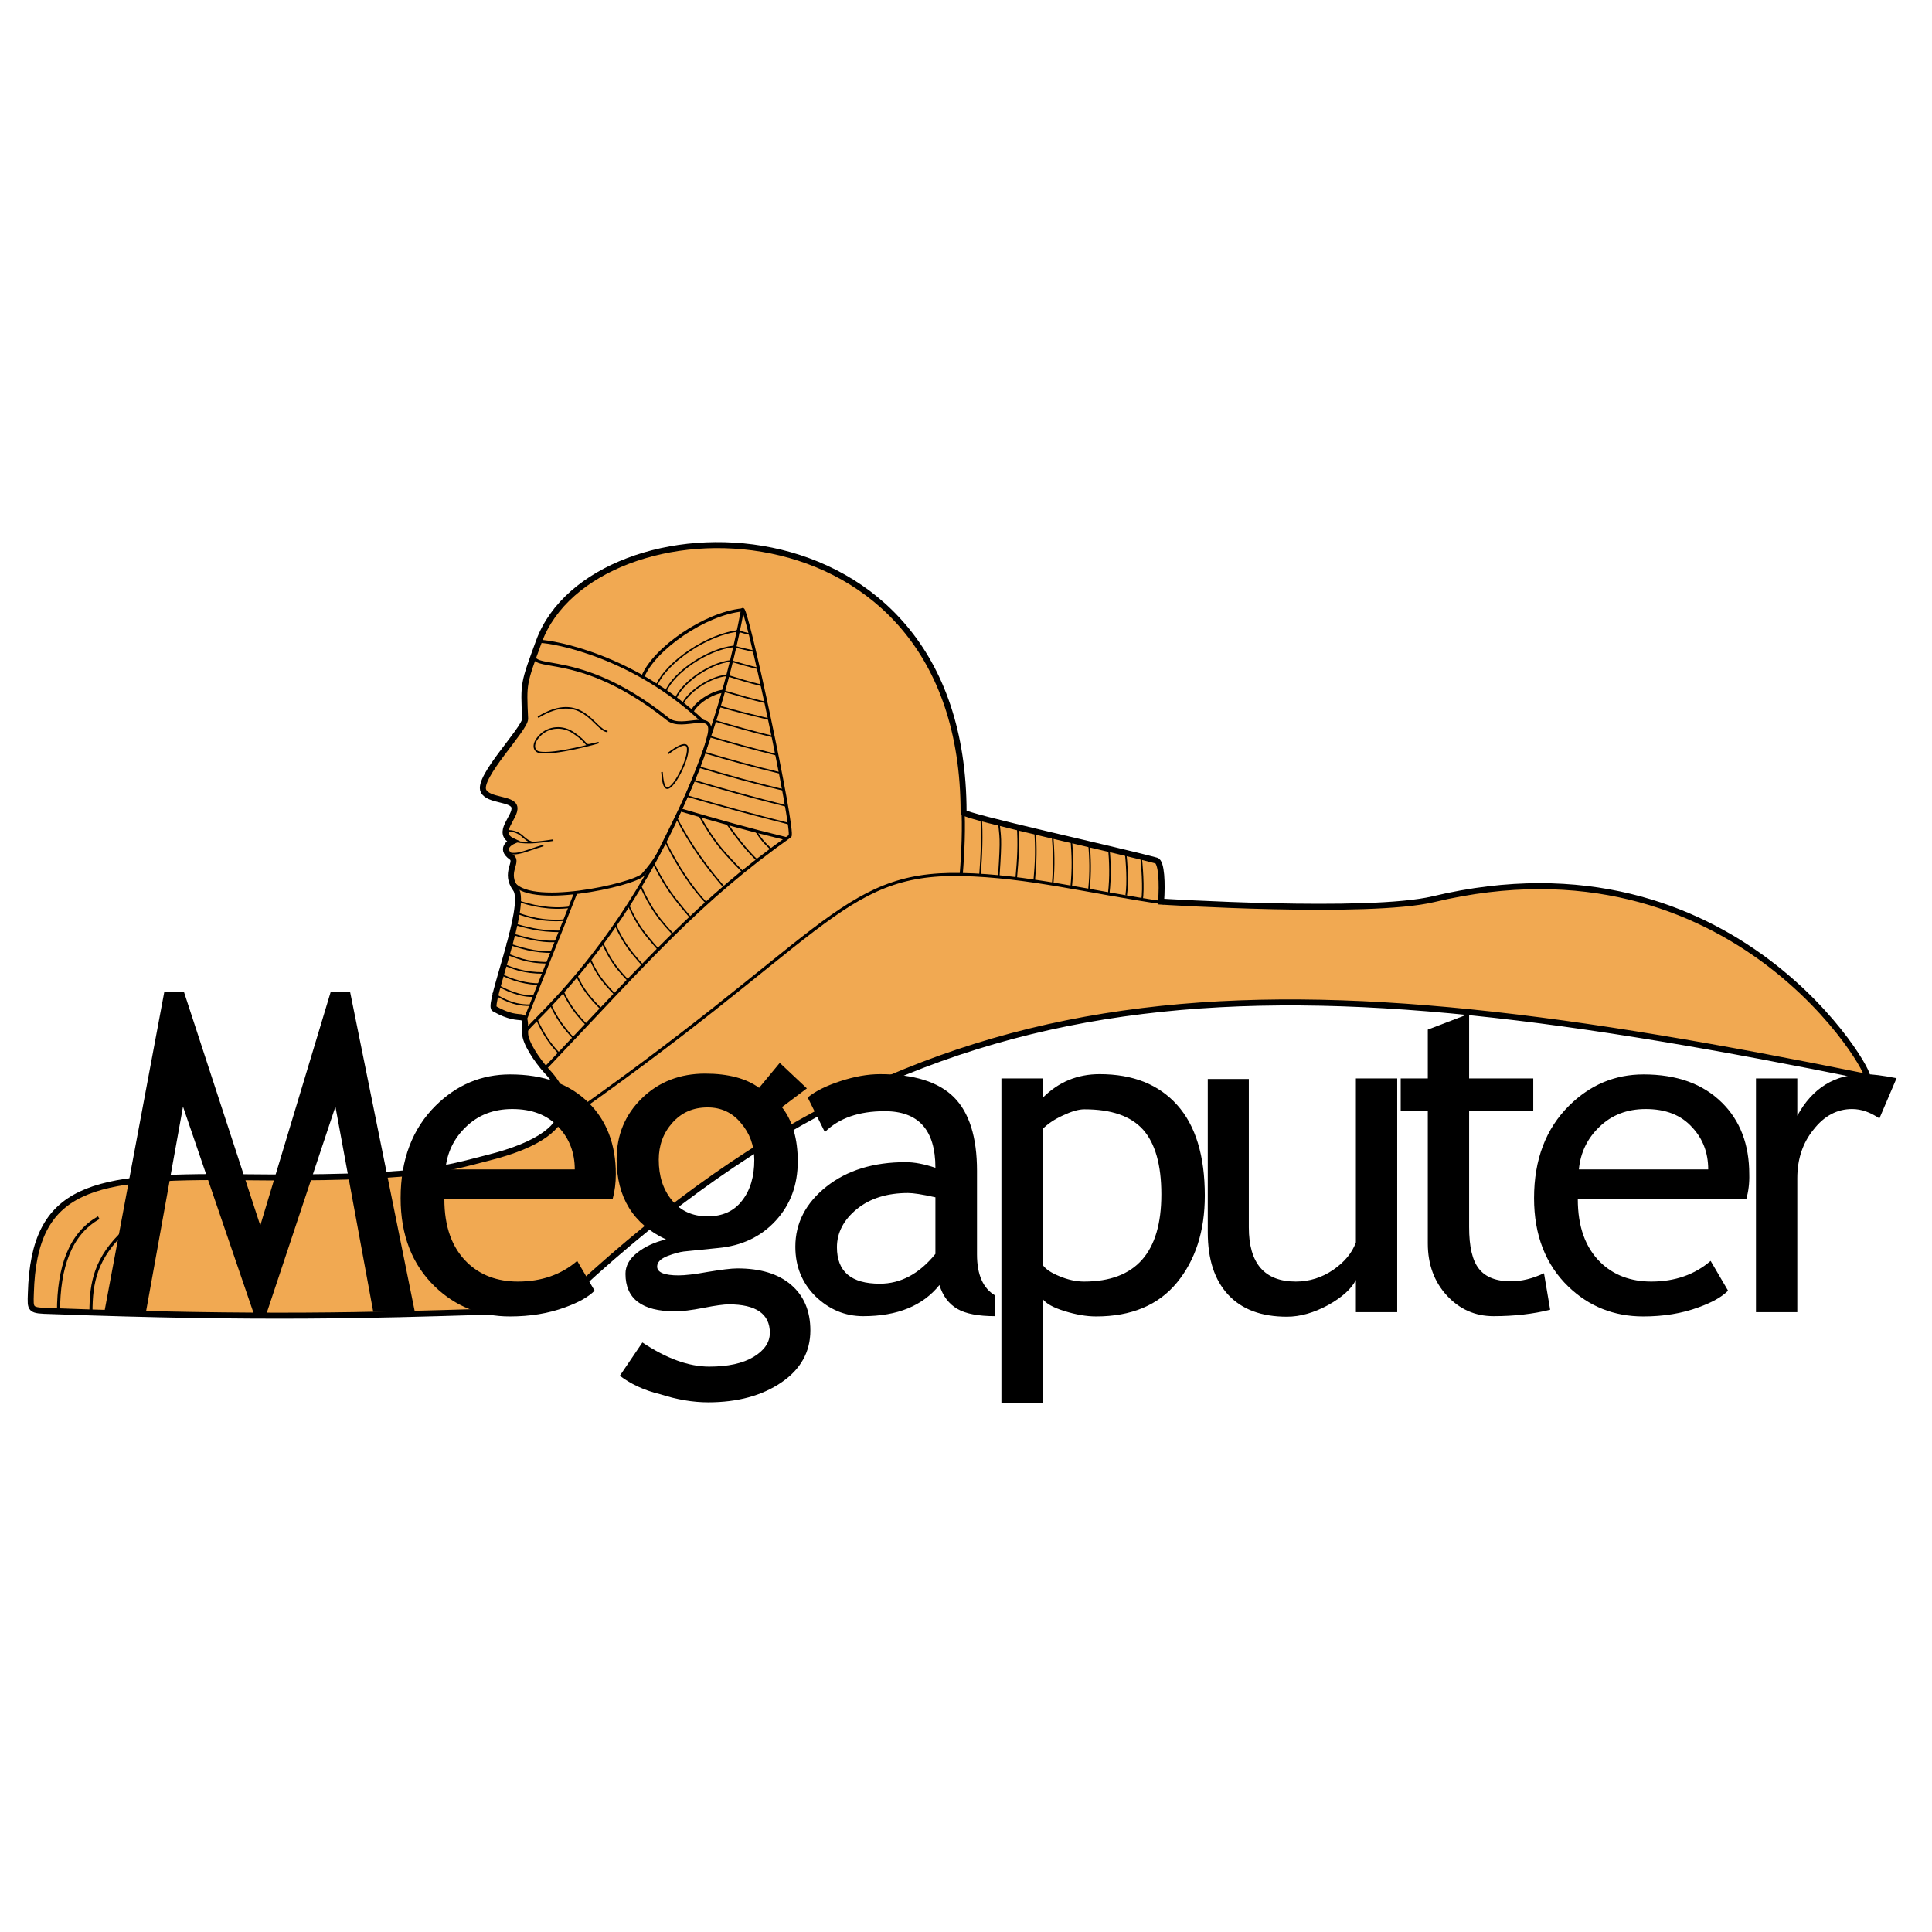 <svg xmlns="http://www.w3.org/2000/svg" viewBox="0 0 720 720" xml:space="preserve"><g stroke="#000"><path fill="#F1A952" stroke-width="2.232" d="M11.5 482c1.1-40.2 23.1-43.8 76.5-43.3 68.5.8 77.9-3.2 93.4-7.1 41.6-10.3 26.8-27.7 22.3-32.5-3.7-4.1-8-10.6-8-14 0-10.2-.1-2.7-11.5-9.2-2.5-1.5 12.5-38.4 8-44.6-4.5-6.2 1.1-10-1.6-11.9-4.9-3.5.5-5.9.5-5.9-6.7-3.1 1.3-9 .6-12.7-.7-3.3-9.6-2.3-11.5-6-2.6-5 15.7-23.3 15.5-27-.6-13.4-.7-12.8 5.2-28.9 20-54.1 158.2-57.1 158.2 63.8 0 1.5 57.5 14.1 71.8 18 2 .5 2.3 8.7 1.8 15.3 0 0 77.2 4.9 101.5-.9 112.6-26.9 164.8 66.8 161.5 66.2C479 357.4 352.3 353.6 215.3 480c-10.3 9.5-22.4 8.5-35.7 8.9-40 1.2-82.3 2.6-160.5-.3-8.1-.2-7.8-.4-7.6-6.6z"/><path fill="none" stroke-width="1.152" d="M36.8 453.8c-10.6 6-15 18.3-15 35.2M33.9 488.9c0-10.9 1.7-20.2 12.8-30.4M205.7 420.7C307.2 350.4 313 325 358.2 325.9c24.9.5 48.5 6.7 75.6 10.6M190.9 328.3c4.9 10.5 45.4 1.4 48.7-2.3 5.1-5.7 6.4-9 7.1-10.5 10.6-21.3 14.7-30.5 17.4-41.1 2.8-10.7-9.6-1.9-15.2-6.4-37.4-29.9-56-14.1-48.2-28.3"/><path fill="none" stroke-width="1.152" d="M358.8 300.4c.5 7.4.1 17.5-.6 25.6M196.1 384c5.3-6.8 61.3-53 80.6-156.7.9-4.7 19.6 83 17.7 84.3-33.6 23.8-52.5 45.7-90.4 85.7-2.4 2.5-9.6-11.2-7.9-13.3zM195.8 379.8c6-15.2 12.8-31.9 18.8-47.2"/><path fill="none" stroke-width="1.152" d="M201 239c5.6.1 35.4 5.6 61 29.9"/><path fill="none" stroke-width="1.152" d="M239.6 252.1c4.3-10.4 23.1-23.4 37-24.8"/><path fill="none" stroke-width=".576" d="M244.7 255.4c3.6-8.6 19-19.1 30.6-20.3"/><path fill="none" stroke-width=".576" d="M248.1 257.7c3-7.2 15.7-15.8 25.3-16.8M251.9 260.1c2.4-5.7 12.6-13 20.4-13.8M254.3 262.6c1.9-4.7 10.2-10.3 16.5-10.9"/><path fill="none" stroke-width="1.152" d="M257.8 265.4c1.4-3.3 7.3-7.3 11.7-7.8"/><path fill="none" stroke-width=".576" d="M192.2 335.5c5.5 2 13 3.6 20.2 2.6M191.6 339.9c5.4 2 10.8 3.6 18.9 3M190.7 344.1c5.2 1.5 10 3 18.1 3M189.8 347.8c5.2 1.5 11.3 3.4 17.6 3M188.8 351.5c4.8 1.7 10.6 3.5 17 3.3M188 355.2c4.2 1.5 8.1 3.6 16.2 3.6M186.9 359.1c3.9 1.7 8.2 3.5 15.7 3.5M185.9 362.6c4.6 2.8 11.3 4.3 15.1 4.1M184.7 366.7c3.3 2.2 9.6 4.9 14.5 4.5M183.7 370c2.6 1.8 7.3 4.7 13.6 4.6"/><path fill="none" stroke-width="1.152" d="M253.5 301.8c13.9 4.1 25.6 7.4 39.7 10.8"/><path fill="none" stroke-width=".576" d="M256.2 296.7c13.2 3.9 24.6 6.9 38.3 10.4M258.2 290.8c11.8 3.5 23 6.6 35 9.6M260.6 285.9c10.8 3.2 20.4 5.9 31.4 8.5M262.4 280.4c9.8 2.9 18.5 5.3 28.5 7.7M264.2 274.4c8.7 2.6 16.4 4.7 25.3 6.9M266.7 268.7c7.6 2.2 13.7 4 21.4 5.8M268 263.2c6.8 2 12.1 3.2 19 4.9M269.9 257.6c5.5 1.6 10.3 3 15.9 4.3M270.8 251.7c5 1.5 7.9 2.5 13 3.7M272.3 246.3c3.7 1.1 6.9 2 10.6 2.9M273.5 240.9c2.8.8 5 1.2 7.9 1.9M274.5 235c1.9.6 3.6 1 5.6 1.5M234.2 337.3c3.3 7.4 5.4 10 11.1 16.5M238.7 330.1c3.7 8.3 7.2 12.9 12.3 18.2M243.5 321.7c4.6 9 6.9 12.1 13.9 20.3M247.9 313.5c5.1 10.2 10 17.3 15.4 23.1M252.3 305.2c4.8 9.3 11.2 18.2 17.6 25.5M260.6 303.9c5 9 8 12.7 16.1 20.9M270.8 306.8c3.8 5.4 7.7 10.4 11.5 13.9M281.5 309.4c2.1 3.4 3.3 4.7 6 7.2M229.3 344.6c2.9 6.6 5.6 10 10.3 15.2M224.5 351.3c2.7 6 4.7 9 9.6 14.1M219.9 357.4c2.4 5.4 4.8 8.7 9.3 13.2M214.9 363.5c2.3 5.1 4.8 8.2 9.1 12.5M209.8 369.4c2 4.5 4.8 8.5 8.6 12.3M205.3 374.6c2 4.6 4.9 8.6 8.6 12.5M200 379.8c2.1 4.7 4.5 8.8 8.4 12.8M190.3 313.1c5 1.5 9.1 1 15.9 0"/><path fill="none" stroke-width=".576" d="M188.6 309.6c6.2-.1 6 3.5 10 4.4M189.1 317.8c3.9 1.1 6.6-.7 13.4-2.7M200.5 267.3c16.6-10.2 21 4.9 25.9 5.3M222.9 276.8c.9-.2-16.6 4.8-22.1 3.5-1.9-.5-2.6-3 .2-6 3.5-3.8 9-3.8 12.7-1.2 7.1 4.8 2.7 5.2 9.2 3.7zM249 280.8c3.3-2.5 5.8-3.8 6.8-3 2.4 1.9-4.4 16.5-7.3 15.9-1.1-.2-1.6-2.8-1.8-6M365.6 304.1c.5 7.1.2 14.5-.4 22.2M372.2 305.8c.5 6.7 1.1 5.1 0 21M379.2 307.5c.5 7.1.2 12.3-.5 20M385.7 309.1c.5 6.9.4 11.9-.3 19.4M392.2 310.6c.5 6.8.7 11.5.1 18.9M399.2 312.3c.5 6.6.7 11.1 0 18.3M405.8 313.8c.5 6.1.7 11.2 0 17.9M413.2 315.6c.5 5.5.7 11.3 0 17.3M419.4 317c.5 4.5 1 11.7.3 16.7M425.1 318.4c.5 3.4 1.2 13.1.5 16.9"/></g><path d="M139.1 488.9 125 412.4l-26 78.1h-4.1l-26.7-78.1-13.8 76.5H38.9l22.3-119.1h7.4L97 456.7l26.2-86.9h7.3l24.1 119.1h-15.5zM228.3 446.9h-62.7c0 10.2 2.8 18 8.4 23.5 4.9 4.8 11.3 7.2 19 7.2 8.8 0 16.2-2.6 22.1-7.7l6.5 11.1c-2.4 2.4-6 4.4-11 6.2-6.2 2.3-13.1 3.4-20.6 3.4-10.9 0-20.2-3.7-27.9-11.1-8.5-8.2-12.8-19.2-12.8-33 0-14.4 4.4-25.9 13.1-34.5 7.8-7.7 17-11.6 27.7-11.6 12.4 0 22.1 3.5 29.2 10.5 6.8 6.7 10.2 15.6 10.2 26.7 0 3.3-.4 6.4-1.2 9.3zm-37.4-33.6c-6.9 0-12.7 2.2-17.3 6.7-4.4 4.2-7 9.5-7.6 15.8h48.2c0-6.2-2-11.4-5.9-15.6-4.2-4.7-10.1-6.9-17.4-6.9zM231 512.7l8.4-12.4c9 6 17.3 9 24.9 9 7 0 12.5-1.2 16.5-3.6 4-2.4 6.1-5.4 6.1-9 0-7-5.1-10.6-15.3-10.6-1.7 0-4.9.4-9.4 1.3-4.6.9-8.1 1.3-10.6 1.3-12.4 0-18.5-4.7-18.5-14 0-2.9 1.4-5.5 4.3-7.8s6.5-4 10.8-5c-12.2-5.7-18.4-15.7-18.4-29.9 0-9.1 3.2-16.7 9.5-22.8 6.3-6.1 14.2-9.1 23.5-9.1 8.6 0 15.3 1.8 20.1 5.3l7.7-9.3 10.1 9.5-9.3 7c4 5.1 5.9 11.9 5.9 20.2 0 8.8-2.7 16.1-8.2 22.1-5.5 6-12.7 9.4-21.5 10.2l-12.8 1.3c-1.5.2-3.5.7-6.1 1.7-2.5 1-3.8 2.3-3.8 3.9 0 2.2 2.7 3.3 8 3.3 2.3 0 6-.4 10.9-1.3 4.9-.8 8.6-1.3 11-1.3 8.6 0 15.2 2 20 6.1 4.8 4.1 7.2 9.8 7.2 17 0 8-3.6 14.5-10.8 19.4-7.2 4.9-16.3 7.4-27.3 7.4-5.6 0-11.6-1-17.8-3-6.3-1.5-11.3-4-15.1-6.9zm32.7-100c-5.4 0-9.7 1.9-13.1 5.7-3.4 3.8-5.1 8.4-5.1 13.8 0 6.1 1.6 11.1 4.9 15.1 3.3 4 7.7 6 13.3 6 5.5 0 9.8-1.9 12.8-5.8 3.1-3.9 4.6-9 4.6-15.2 0-5.4-1.7-10-5-13.8-3.2-3.9-7.4-5.8-12.4-5.8z"/><path d="M350.1 478.9c-6.2 7.7-15.6 11.6-28.4 11.6-6.8 0-12.7-2.5-17.8-7.4-5-5-7.5-11.1-7.5-18.5 0-8.8 3.9-16.3 11.6-22.4 7.7-6.1 17.6-9.1 29.5-9.1 3.3 0 6.9.7 11.1 2.1 0-14.1-6.3-21.1-18.9-21.1-9.6 0-17.1 2.6-22.3 7.8L301 409c2.9-2.4 7-4.4 12.2-6.1 5.2-1.7 10.1-2.6 14.8-2.6 12.6 0 21.8 2.9 27.5 8.6 5.7 5.7 8.6 14.9 8.6 27.4v31.2c0 7.6 2.3 12.7 6.8 15.3v7.7c-6.3 0-11-.9-14.1-2.7-3.1-1.8-5.4-4.7-6.7-8.9zm-1.5-32.7c-4.9-1.1-8.3-1.6-10.2-1.6-7.8 0-14.2 2-19.1 6-4.9 4-7.4 8.8-7.4 14.2 0 9.1 5.3 13.6 16 13.6 7.8 0 14.7-3.7 20.7-11.1v-21.1zM388.6 484.1V523h-15.4V401.9h15.4v7.2c5.9-5.9 12.9-8.8 21.2-8.8 12.4 0 22 3.8 28.9 11.5 6.9 7.7 10.3 19 10.3 33.8 0 13.2-3.5 24-10.4 32.4-6.9 8.4-17 12.6-30.1 12.6-3.7 0-7.6-.7-11.8-2-4.2-1.3-6.9-2.8-8.1-4.5zm0-63.4v50.7c1 1.5 3 2.9 6.2 4.2 3.1 1.3 6.2 2 9.2 2 19.2 0 28.8-10.8 28.8-32.5 0-11-2.3-19-6.8-24.1-4.6-5.1-11.8-7.6-21.9-7.6-2.2 0-4.8.8-8 2.3-3.1 1.4-5.6 3.1-7.5 5zM465.4 401.9v55.5c0 13.4 5.8 20.2 17.5 20.2 5.1 0 9.8-1.5 14-4.4s7-6.3 8.4-10.2v-61.1h15.4V489h-15.4v-12c-1.7 3.4-5.2 6.5-10.4 9.4-5.2 2.8-10.3 4.3-15.3 4.3-9.5 0-16.8-2.7-21.9-8.2-5.1-5.5-7.6-13.2-7.6-23.3v-57.1h15.3zM532.1 414.1H522v-12.2h10.1v-18.2l15.4-5.9v24.1h23.9v12.2h-23.9v43.2c0 7.3 1.2 12.5 3.7 15.6 2.5 3.1 6.4 4.6 11.9 4.6 4 0 8-1 12.3-3l2.3 13.6c-6.4 1.6-13.4 2.4-21.1 2.4-6.9 0-12.7-2.6-17.4-7.7-4.7-5.1-7.1-11.6-7.1-19.4v-49.3z"/><path d="M650.8 446.9H588c0 10.2 2.8 18 8.4 23.5 4.9 4.8 11.3 7.2 19 7.2 8.8 0 16.2-2.6 22.1-7.7L644 481c-2.4 2.4-6 4.4-11 6.2-6.2 2.3-13.1 3.4-20.6 3.4-10.9 0-20.2-3.7-27.9-11.1-8.5-8.2-12.8-19.2-12.8-33 0-14.4 4.4-25.9 13.1-34.5 7.8-7.7 17-11.6 27.7-11.6 12.4 0 22.1 3.5 29.2 10.5 6.8 6.7 10.2 15.6 10.2 26.7.1 3.3-.3 6.4-1.1 9.3zm-37.5-33.6c-6.9 0-12.7 2.2-17.3 6.7-4.4 4.2-7 9.5-7.6 15.8h48.2c0-6.2-2-11.4-5.9-15.6-4.2-4.7-10-6.9-17.4-6.9zM700.4 416.8c-3.4-2.3-6.7-3.5-10.2-3.5-5.5 0-10.3 2.5-14.3 7.6-4.1 5-6.1 11.1-6.1 18.2V489h-15.4v-87.1h15.4v13.9c5.6-10.3 14-15.5 25.1-15.5 2.8 0 6.7.5 11.9 1.5l-6.4 15z"/></svg>